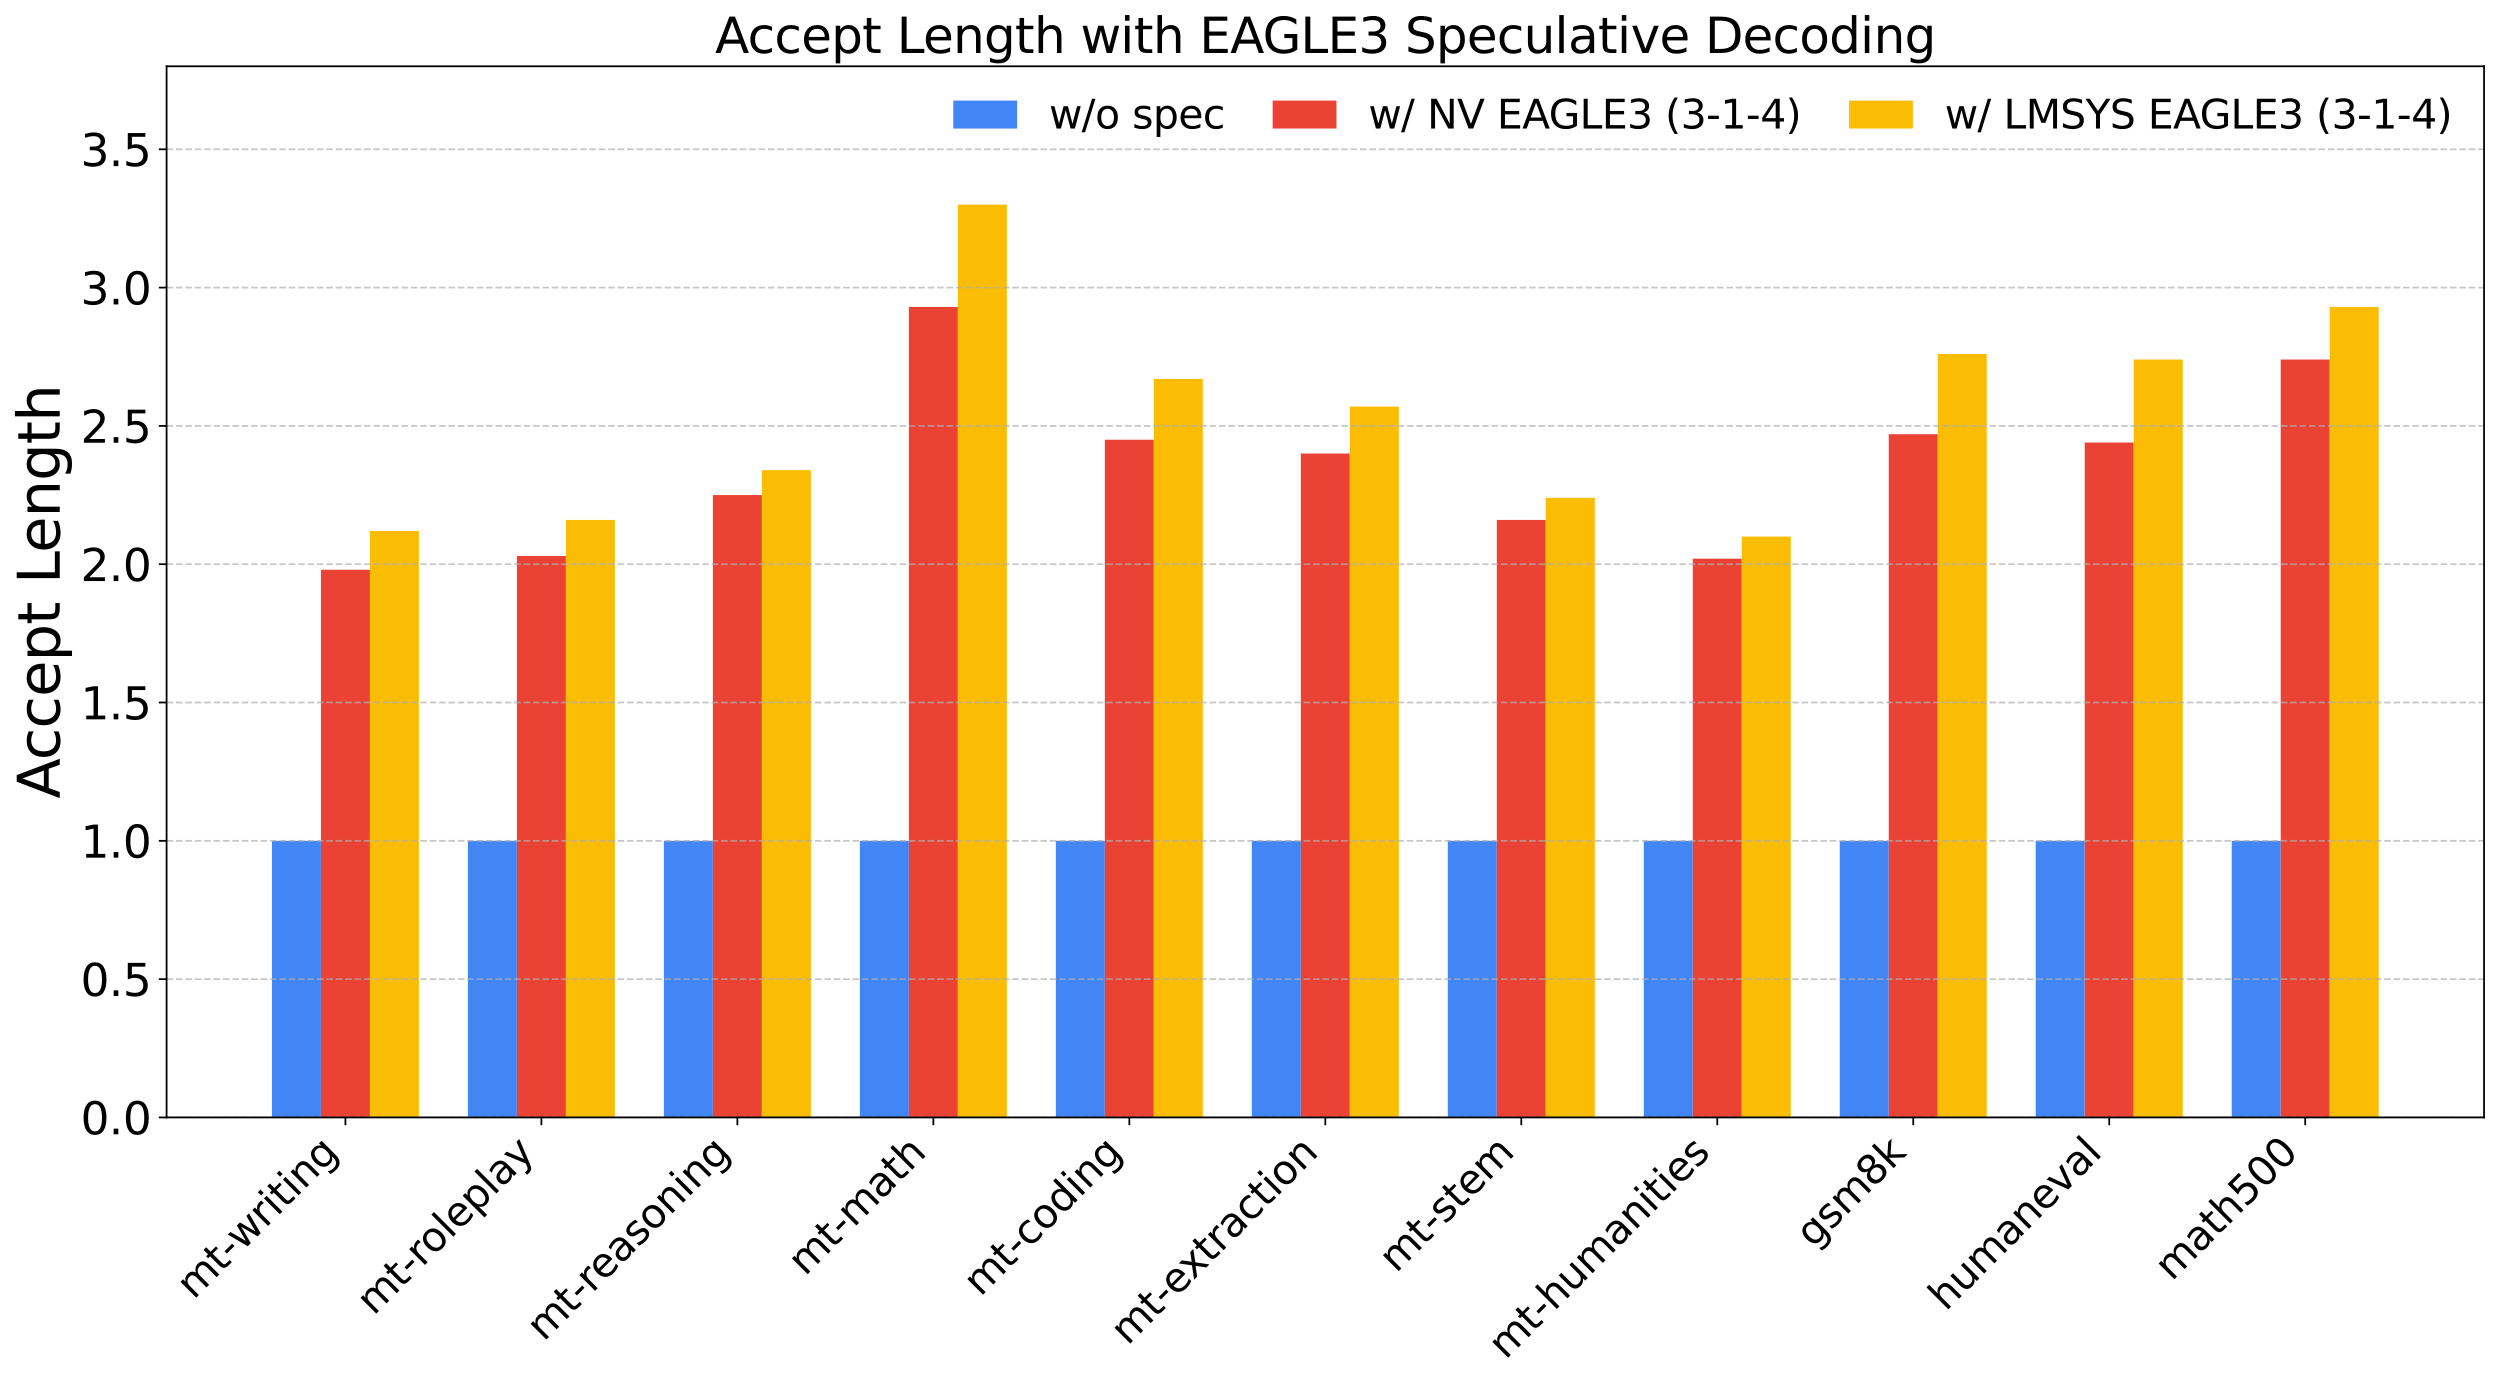 <?xml version="1.0" encoding="utf-8" standalone="no"?>
<!DOCTYPE svg PUBLIC "-//W3C//DTD SVG 1.1//EN"
  "http://www.w3.org/Graphics/SVG/1.1/DTD/svg11.dtd">
<svg xmlns:xlink="http://www.w3.org/1999/xlink" width="1128.059pt" height="623.635pt" viewBox="0 0 1128.059 623.635" xmlns="http://www.w3.org/2000/svg" version="1.1">
 <defs>
  <style type="text/css">*{stroke-linejoin: round; stroke-linecap: butt}</style>
 </defs>
 <g id="figure_1">
  <g id="patch_1">
   <path d="M 0 623.635 
L 1128.059 623.635 
L 1128.059 0 
L 0 0 
z
" style="fill: #ffffff"/>
  </g>
  <g id="axes_1">
   <g id="patch_2">
    <path d="M 75.169 504.217 
L 1120.859 504.217 
L 1120.859 29.917 
L 75.169 29.917 
z
" style="fill: #ffffff"/>
   </g>
   <g id="patch_3">
    <path d="M 122.701 504.217 
L 144.808 504.217 
L 144.808 379.401 
L 122.701 379.401 
z
" clip-path="url(#pe122b8aa16)" style="fill: #4285f4"/>
   </g>
   <g id="patch_4">
    <path d="M 211.131 504.217 
L 233.239 504.217 
L 233.239 379.401 
L 211.131 379.401 
z
" clip-path="url(#pe122b8aa16)" style="fill: #4285f4"/>
   </g>
   <g id="patch_5">
    <path d="M 299.562 504.217 
L 321.669 504.217 
L 321.669 379.401 
L 299.562 379.401 
z
" clip-path="url(#pe122b8aa16)" style="fill: #4285f4"/>
   </g>
   <g id="patch_6">
    <path d="M 387.992 504.217 
L 410.1 504.217 
L 410.1 379.401 
L 387.992 379.401 
z
" clip-path="url(#pe122b8aa16)" style="fill: #4285f4"/>
   </g>
   <g id="patch_7">
    <path d="M 476.423 504.217 
L 498.53 504.217 
L 498.53 379.401 
L 476.423 379.401 
z
" clip-path="url(#pe122b8aa16)" style="fill: #4285f4"/>
   </g>
   <g id="patch_8">
    <path d="M 564.853 504.217 
L 586.961 504.217 
L 586.961 379.401 
L 564.853 379.401 
z
" clip-path="url(#pe122b8aa16)" style="fill: #4285f4"/>
   </g>
   <g id="patch_9">
    <path d="M 653.283 504.217 
L 675.391 504.217 
L 675.391 379.401 
L 653.283 379.401 
z
" clip-path="url(#pe122b8aa16)" style="fill: #4285f4"/>
   </g>
   <g id="patch_10">
    <path d="M 741.714 504.217 
L 763.821 504.217 
L 763.821 379.401 
L 741.714 379.401 
z
" clip-path="url(#pe122b8aa16)" style="fill: #4285f4"/>
   </g>
   <g id="patch_11">
    <path d="M 830.144 504.217 
L 852.252 504.217 
L 852.252 379.401 
L 830.144 379.401 
z
" clip-path="url(#pe122b8aa16)" style="fill: #4285f4"/>
   </g>
   <g id="patch_12">
    <path d="M 918.575 504.217 
L 940.682 504.217 
L 940.682 379.401 
L 918.575 379.401 
z
" clip-path="url(#pe122b8aa16)" style="fill: #4285f4"/>
   </g>
   <g id="patch_13">
    <path d="M 1007.005 504.217 
L 1029.113 504.217 
L 1029.113 379.401 
L 1007.005 379.401 
z
" clip-path="url(#pe122b8aa16)" style="fill: #4285f4"/>
   </g>
   <g id="patch_14">
    <path d="M 144.808 504.217 
L 166.916 504.217 
L 166.916 257.081 
L 144.808 257.081 
z
" clip-path="url(#pe122b8aa16)" style="fill: #ea4335"/>
   </g>
   <g id="patch_15">
    <path d="M 233.239 504.217 
L 255.346 504.217 
L 255.346 250.841 
L 233.239 250.841 
z
" clip-path="url(#pe122b8aa16)" style="fill: #ea4335"/>
   </g>
   <g id="patch_16">
    <path d="M 321.669 504.217 
L 343.777 504.217 
L 343.777 223.381 
L 321.669 223.381 
z
" clip-path="url(#pe122b8aa16)" style="fill: #ea4335"/>
   </g>
   <g id="patch_17">
    <path d="M 410.1 504.217 
L 432.207 504.217 
L 432.207 138.506 
L 410.1 138.506 
z
" clip-path="url(#pe122b8aa16)" style="fill: #ea4335"/>
   </g>
   <g id="patch_18">
    <path d="M 498.53 504.217 
L 520.638 504.217 
L 520.638 198.418 
L 498.53 198.418 
z
" clip-path="url(#pe122b8aa16)" style="fill: #ea4335"/>
   </g>
   <g id="patch_19">
    <path d="M 586.961 504.217 
L 609.068 504.217 
L 609.068 204.659 
L 586.961 204.659 
z
" clip-path="url(#pe122b8aa16)" style="fill: #ea4335"/>
   </g>
   <g id="patch_20">
    <path d="M 675.391 504.217 
L 697.499 504.217 
L 697.499 234.614 
L 675.391 234.614 
z
" clip-path="url(#pe122b8aa16)" style="fill: #ea4335"/>
   </g>
   <g id="patch_21">
    <path d="M 763.821 504.217 
L 785.929 504.217 
L 785.929 252.089 
L 763.821 252.089 
z
" clip-path="url(#pe122b8aa16)" style="fill: #ea4335"/>
   </g>
   <g id="patch_22">
    <path d="M 852.252 504.217 
L 874.36 504.217 
L 874.36 195.922 
L 852.252 195.922 
z
" clip-path="url(#pe122b8aa16)" style="fill: #ea4335"/>
   </g>
   <g id="patch_23">
    <path d="M 940.682 504.217 
L 962.79 504.217 
L 962.79 199.666 
L 940.682 199.666 
z
" clip-path="url(#pe122b8aa16)" style="fill: #ea4335"/>
   </g>
   <g id="patch_24">
    <path d="M 1029.113 504.217 
L 1051.22 504.217 
L 1051.22 162.221 
L 1029.113 162.221 
z
" clip-path="url(#pe122b8aa16)" style="fill: #ea4335"/>
   </g>
   <g id="patch_25">
    <path d="M 166.916 504.217 
L 189.024 504.217 
L 189.024 239.607 
L 166.916 239.607 
z
" clip-path="url(#pe122b8aa16)" style="fill: #fbbc04"/>
   </g>
   <g id="patch_26">
    <path d="M 255.346 504.217 
L 277.454 504.217 
L 277.454 234.614 
L 255.346 234.614 
z
" clip-path="url(#pe122b8aa16)" style="fill: #fbbc04"/>
   </g>
   <g id="patch_27">
    <path d="M 343.777 504.217 
L 365.884 504.217 
L 365.884 212.148 
L 343.777 212.148 
z
" clip-path="url(#pe122b8aa16)" style="fill: #fbbc04"/>
   </g>
   <g id="patch_28">
    <path d="M 432.207 504.217 
L 454.315 504.217 
L 454.315 92.324 
L 432.207 92.324 
z
" clip-path="url(#pe122b8aa16)" style="fill: #fbbc04"/>
   </g>
   <g id="patch_29">
    <path d="M 520.638 504.217 
L 542.745 504.217 
L 542.745 170.958 
L 520.638 170.958 
z
" clip-path="url(#pe122b8aa16)" style="fill: #fbbc04"/>
   </g>
   <g id="patch_30">
    <path d="M 609.068 504.217 
L 631.176 504.217 
L 631.176 183.44 
L 609.068 183.44 
z
" clip-path="url(#pe122b8aa16)" style="fill: #fbbc04"/>
   </g>
   <g id="patch_31">
    <path d="M 697.499 504.217 
L 719.606 504.217 
L 719.606 224.629 
L 697.499 224.629 
z
" clip-path="url(#pe122b8aa16)" style="fill: #fbbc04"/>
   </g>
   <g id="patch_32">
    <path d="M 785.929 504.217 
L 808.037 504.217 
L 808.037 242.103 
L 785.929 242.103 
z
" clip-path="url(#pe122b8aa16)" style="fill: #fbbc04"/>
   </g>
   <g id="patch_33">
    <path d="M 874.36 504.217 
L 896.467 504.217 
L 896.467 159.725 
L 874.36 159.725 
z
" clip-path="url(#pe122b8aa16)" style="fill: #fbbc04"/>
   </g>
   <g id="patch_34">
    <path d="M 962.79 504.217 
L 984.898 504.217 
L 984.898 162.221 
L 962.79 162.221 
z
" clip-path="url(#pe122b8aa16)" style="fill: #fbbc04"/>
   </g>
   <g id="patch_35">
    <path d="M 1051.22 504.217 
L 1073.328 504.217 
L 1073.328 138.506 
L 1051.22 138.506 
z
" clip-path="url(#pe122b8aa16)" style="fill: #fbbc04"/>
   </g>
   <g id="matplotlib.axis_1">
    <g id="xtick_1">
     <g id="line2d_1">
      <defs>
       <path id="m92d341decd" d="M 0 0 
L 0 3.5 
" style="stroke: #000000; stroke-width: 0.8"/>
      </defs>
      <g>
       <use xlink:href="#m92d341decd" x="155.862" y="504.217" style="stroke: #000000; stroke-width: 0.8"/>
      </g>
     </g>
     <g id="text_1">
      <!-- mt-writing -->
      <g transform="translate(87.386 586.717) rotate(-45) scale(0.18 -0.18)">
       <defs>
        <path id="DejaVuSans-6d" d="M 3328 2828 
Q 3544 3216 3844 3400 
Q 4144 3584 4550 3584 
Q 5097 3584 5394 3201 
Q 5691 2819 5691 2113 
L 5691 0 
L 5113 0 
L 5113 2094 
Q 5113 2597 4934 2840 
Q 4756 3084 4391 3084 
Q 3944 3084 3684 2787 
Q 3425 2491 3425 1978 
L 3425 0 
L 2847 0 
L 2847 2094 
Q 2847 2600 2669 2842 
Q 2491 3084 2119 3084 
Q 1678 3084 1418 2786 
Q 1159 2488 1159 1978 
L 1159 0 
L 581 0 
L 581 3500 
L 1159 3500 
L 1159 2956 
Q 1356 3278 1631 3431 
Q 1906 3584 2284 3584 
Q 2666 3584 2933 3390 
Q 3200 3197 3328 2828 
z
" transform="scale(0.016)"/>
        <path id="DejaVuSans-74" d="M 1172 4494 
L 1172 3500 
L 2356 3500 
L 2356 3053 
L 1172 3053 
L 1172 1153 
Q 1172 725 1289 603 
Q 1406 481 1766 481 
L 2356 481 
L 2356 0 
L 1766 0 
Q 1100 0 847 248 
Q 594 497 594 1153 
L 594 3053 
L 172 3053 
L 172 3500 
L 594 3500 
L 594 4494 
L 1172 4494 
z
" transform="scale(0.016)"/>
        <path id="DejaVuSans-2d" d="M 313 2009 
L 1997 2009 
L 1997 1497 
L 313 1497 
L 313 2009 
z
" transform="scale(0.016)"/>
        <path id="DejaVuSans-77" d="M 269 3500 
L 844 3500 
L 1563 769 
L 2278 3500 
L 2956 3500 
L 3675 769 
L 4391 3500 
L 4966 3500 
L 4050 0 
L 3372 0 
L 2619 2869 
L 1863 0 
L 1184 0 
L 269 3500 
z
" transform="scale(0.016)"/>
        <path id="DejaVuSans-72" d="M 2631 2963 
Q 2534 3019 2420 3045 
Q 2306 3072 2169 3072 
Q 1681 3072 1420 2755 
Q 1159 2438 1159 1844 
L 1159 0 
L 581 0 
L 581 3500 
L 1159 3500 
L 1159 2956 
Q 1341 3275 1631 3429 
Q 1922 3584 2338 3584 
Q 2397 3584 2469 3576 
Q 2541 3569 2628 3553 
L 2631 2963 
z
" transform="scale(0.016)"/>
        <path id="DejaVuSans-69" d="M 603 3500 
L 1178 3500 
L 1178 0 
L 603 0 
L 603 3500 
z
M 603 4863 
L 1178 4863 
L 1178 4134 
L 603 4134 
L 603 4863 
z
" transform="scale(0.016)"/>
        <path id="DejaVuSans-6e" d="M 3513 2113 
L 3513 0 
L 2938 0 
L 2938 2094 
Q 2938 2591 2744 2837 
Q 2550 3084 2163 3084 
Q 1697 3084 1428 2787 
Q 1159 2491 1159 1978 
L 1159 0 
L 581 0 
L 581 3500 
L 1159 3500 
L 1159 2956 
Q 1366 3272 1645 3428 
Q 1925 3584 2291 3584 
Q 2894 3584 3203 3211 
Q 3513 2838 3513 2113 
z
" transform="scale(0.016)"/>
        <path id="DejaVuSans-67" d="M 2906 1791 
Q 2906 2416 2648 2759 
Q 2391 3103 1925 3103 
Q 1463 3103 1205 2759 
Q 947 2416 947 1791 
Q 947 1169 1205 825 
Q 1463 481 1925 481 
Q 2391 481 2648 825 
Q 2906 1169 2906 1791 
z
M 3481 434 
Q 3481 -459 3084 -895 
Q 2688 -1331 1869 -1331 
Q 1566 -1331 1297 -1286 
Q 1028 -1241 775 -1147 
L 775 -588 
Q 1028 -725 1275 -790 
Q 1522 -856 1778 -856 
Q 2344 -856 2625 -561 
Q 2906 -266 2906 331 
L 2906 616 
Q 2728 306 2450 153 
Q 2172 0 1784 0 
Q 1141 0 747 490 
Q 353 981 353 1791 
Q 353 2603 747 3093 
Q 1141 3584 1784 3584 
Q 2172 3584 2450 3431 
Q 2728 3278 2906 2969 
L 2906 3500 
L 3481 3500 
L 3481 434 
z
" transform="scale(0.016)"/>
       </defs>
       <use xlink:href="#DejaVuSans-6d"/>
       <use xlink:href="#DejaVuSans-74" transform="translate(97.412 0)"/>
       <use xlink:href="#DejaVuSans-2d" transform="translate(136.621 0)"/>
       <use xlink:href="#DejaVuSans-77" transform="translate(172.705 0)"/>
       <use xlink:href="#DejaVuSans-72" transform="translate(254.492 0)"/>
       <use xlink:href="#DejaVuSans-69" transform="translate(295.605 0)"/>
       <use xlink:href="#DejaVuSans-74" transform="translate(323.389 0)"/>
       <use xlink:href="#DejaVuSans-69" transform="translate(362.598 0)"/>
       <use xlink:href="#DejaVuSans-6e" transform="translate(390.381 0)"/>
       <use xlink:href="#DejaVuSans-67" transform="translate(453.76 0)"/>
      </g>
     </g>
    </g>
    <g id="xtick_2">
     <g id="line2d_2">
      <g>
       <use xlink:href="#m92d341decd" x="244.293" y="504.217" style="stroke: #000000; stroke-width: 0.8"/>
      </g>
     </g>
     <g id="text_2">
      <!-- mt-roleplay -->
      <g transform="translate(168.615 593.918) rotate(-45) scale(0.18 -0.18)">
       <defs>
        <path id="DejaVuSans-6f" d="M 1959 3097 
Q 1497 3097 1228 2736 
Q 959 2375 959 1747 
Q 959 1119 1226 758 
Q 1494 397 1959 397 
Q 2419 397 2687 759 
Q 2956 1122 2956 1747 
Q 2956 2369 2687 2733 
Q 2419 3097 1959 3097 
z
M 1959 3584 
Q 2709 3584 3137 3096 
Q 3566 2609 3566 1747 
Q 3566 888 3137 398 
Q 2709 -91 1959 -91 
Q 1206 -91 779 398 
Q 353 888 353 1747 
Q 353 2609 779 3096 
Q 1206 3584 1959 3584 
z
" transform="scale(0.016)"/>
        <path id="DejaVuSans-6c" d="M 603 4863 
L 1178 4863 
L 1178 0 
L 603 0 
L 603 4863 
z
" transform="scale(0.016)"/>
        <path id="DejaVuSans-65" d="M 3597 1894 
L 3597 1613 
L 953 1613 
Q 991 1019 1311 708 
Q 1631 397 2203 397 
Q 2534 397 2845 478 
Q 3156 559 3463 722 
L 3463 178 
Q 3153 47 2828 -22 
Q 2503 -91 2169 -91 
Q 1331 -91 842 396 
Q 353 884 353 1716 
Q 353 2575 817 3079 
Q 1281 3584 2069 3584 
Q 2775 3584 3186 3129 
Q 3597 2675 3597 1894 
z
M 3022 2063 
Q 3016 2534 2758 2815 
Q 2500 3097 2075 3097 
Q 1594 3097 1305 2825 
Q 1016 2553 972 2059 
L 3022 2063 
z
" transform="scale(0.016)"/>
        <path id="DejaVuSans-70" d="M 1159 525 
L 1159 -1331 
L 581 -1331 
L 581 3500 
L 1159 3500 
L 1159 2969 
Q 1341 3281 1617 3432 
Q 1894 3584 2278 3584 
Q 2916 3584 3314 3078 
Q 3713 2572 3713 1747 
Q 3713 922 3314 415 
Q 2916 -91 2278 -91 
Q 1894 -91 1617 61 
Q 1341 213 1159 525 
z
M 3116 1747 
Q 3116 2381 2855 2742 
Q 2594 3103 2138 3103 
Q 1681 3103 1420 2742 
Q 1159 2381 1159 1747 
Q 1159 1113 1420 752 
Q 1681 391 2138 391 
Q 2594 391 2855 752 
Q 3116 1113 3116 1747 
z
" transform="scale(0.016)"/>
        <path id="DejaVuSans-61" d="M 2194 1759 
Q 1497 1759 1228 1600 
Q 959 1441 959 1056 
Q 959 750 1161 570 
Q 1363 391 1709 391 
Q 2188 391 2477 730 
Q 2766 1069 2766 1631 
L 2766 1759 
L 2194 1759 
z
M 3341 1997 
L 3341 0 
L 2766 0 
L 2766 531 
Q 2569 213 2275 61 
Q 1981 -91 1556 -91 
Q 1019 -91 701 211 
Q 384 513 384 1019 
Q 384 1609 779 1909 
Q 1175 2209 1959 2209 
L 2766 2209 
L 2766 2266 
Q 2766 2663 2505 2880 
Q 2244 3097 1772 3097 
Q 1472 3097 1187 3025 
Q 903 2953 641 2809 
L 641 3341 
Q 956 3463 1253 3523 
Q 1550 3584 1831 3584 
Q 2591 3584 2966 3190 
Q 3341 2797 3341 1997 
z
" transform="scale(0.016)"/>
        <path id="DejaVuSans-79" d="M 2059 -325 
Q 1816 -950 1584 -1140 
Q 1353 -1331 966 -1331 
L 506 -1331 
L 506 -850 
L 844 -850 
Q 1081 -850 1212 -737 
Q 1344 -625 1503 -206 
L 1606 56 
L 191 3500 
L 800 3500 
L 1894 763 
L 2988 3500 
L 3597 3500 
L 2059 -325 
z
" transform="scale(0.016)"/>
       </defs>
       <use xlink:href="#DejaVuSans-6d"/>
       <use xlink:href="#DejaVuSans-74" transform="translate(97.412 0)"/>
       <use xlink:href="#DejaVuSans-2d" transform="translate(136.621 0)"/>
       <use xlink:href="#DejaVuSans-72" transform="translate(172.705 0)"/>
       <use xlink:href="#DejaVuSans-6f" transform="translate(211.568 0)"/>
       <use xlink:href="#DejaVuSans-6c" transform="translate(272.75 0)"/>
       <use xlink:href="#DejaVuSans-65" transform="translate(300.533 0)"/>
       <use xlink:href="#DejaVuSans-70" transform="translate(362.057 0)"/>
       <use xlink:href="#DejaVuSans-6c" transform="translate(425.533 0)"/>
       <use xlink:href="#DejaVuSans-61" transform="translate(453.316 0)"/>
       <use xlink:href="#DejaVuSans-79" transform="translate(514.596 0)"/>
      </g>
     </g>
    </g>
    <g id="xtick_3">
     <g id="line2d_3">
      <g>
       <use xlink:href="#m92d341decd" x="332.723" y="504.217" style="stroke: #000000; stroke-width: 0.8"/>
      </g>
     </g>
     <g id="text_3">
      <!-- mt-reasoning -->
      <g transform="translate(245.352 605.612) rotate(-45) scale(0.18 -0.18)">
       <defs>
        <path id="DejaVuSans-73" d="M 2834 3397 
L 2834 2853 
Q 2591 2978 2328 3040 
Q 2066 3103 1784 3103 
Q 1356 3103 1142 2972 
Q 928 2841 928 2578 
Q 928 2378 1081 2264 
Q 1234 2150 1697 2047 
L 1894 2003 
Q 2506 1872 2764 1633 
Q 3022 1394 3022 966 
Q 3022 478 2636 193 
Q 2250 -91 1575 -91 
Q 1294 -91 989 -36 
Q 684 19 347 128 
L 347 722 
Q 666 556 975 473 
Q 1284 391 1588 391 
Q 1994 391 2212 530 
Q 2431 669 2431 922 
Q 2431 1156 2273 1281 
Q 2116 1406 1581 1522 
L 1381 1569 
Q 847 1681 609 1914 
Q 372 2147 372 2553 
Q 372 3047 722 3315 
Q 1072 3584 1716 3584 
Q 2034 3584 2315 3537 
Q 2597 3491 2834 3397 
z
" transform="scale(0.016)"/>
       </defs>
       <use xlink:href="#DejaVuSans-6d"/>
       <use xlink:href="#DejaVuSans-74" transform="translate(97.412 0)"/>
       <use xlink:href="#DejaVuSans-2d" transform="translate(136.621 0)"/>
       <use xlink:href="#DejaVuSans-72" transform="translate(172.705 0)"/>
       <use xlink:href="#DejaVuSans-65" transform="translate(211.568 0)"/>
       <use xlink:href="#DejaVuSans-61" transform="translate(273.092 0)"/>
       <use xlink:href="#DejaVuSans-73" transform="translate(334.371 0)"/>
       <use xlink:href="#DejaVuSans-6f" transform="translate(386.471 0)"/>
       <use xlink:href="#DejaVuSans-6e" transform="translate(447.652 0)"/>
       <use xlink:href="#DejaVuSans-69" transform="translate(511.031 0)"/>
       <use xlink:href="#DejaVuSans-6e" transform="translate(538.814 0)"/>
       <use xlink:href="#DejaVuSans-67" transform="translate(602.193 0)"/>
      </g>
     </g>
    </g>
    <g id="xtick_4">
     <g id="line2d_4">
      <g>
       <use xlink:href="#m92d341decd" x="421.153" y="504.217" style="stroke: #000000; stroke-width: 0.8"/>
      </g>
     </g>
     <g id="text_4">
      <!-- mt-math -->
      <g transform="translate(363.273 576.121) rotate(-45) scale(0.18 -0.18)">
       <defs>
        <path id="DejaVuSans-68" d="M 3513 2113 
L 3513 0 
L 2938 0 
L 2938 2094 
Q 2938 2591 2744 2837 
Q 2550 3084 2163 3084 
Q 1697 3084 1428 2787 
Q 1159 2491 1159 1978 
L 1159 0 
L 581 0 
L 581 4863 
L 1159 4863 
L 1159 2956 
Q 1366 3272 1645 3428 
Q 1925 3584 2291 3584 
Q 2894 3584 3203 3211 
Q 3513 2838 3513 2113 
z
" transform="scale(0.016)"/>
       </defs>
       <use xlink:href="#DejaVuSans-6d"/>
       <use xlink:href="#DejaVuSans-74" transform="translate(97.412 0)"/>
       <use xlink:href="#DejaVuSans-2d" transform="translate(136.621 0)"/>
       <use xlink:href="#DejaVuSans-6d" transform="translate(172.705 0)"/>
       <use xlink:href="#DejaVuSans-61" transform="translate(270.117 0)"/>
       <use xlink:href="#DejaVuSans-74" transform="translate(331.396 0)"/>
       <use xlink:href="#DejaVuSans-68" transform="translate(370.605 0)"/>
      </g>
     </g>
    </g>
    <g id="xtick_5">
     <g id="line2d_5">
      <g>
       <use xlink:href="#m92d341decd" x="509.584" y="504.217" style="stroke: #000000; stroke-width: 0.8"/>
      </g>
     </g>
     <g id="text_5">
      <!-- mt-coding -->
      <g transform="translate(442.408 585.416) rotate(-45) scale(0.18 -0.18)">
       <defs>
        <path id="DejaVuSans-63" d="M 3122 3366 
L 3122 2828 
Q 2878 2963 2633 3030 
Q 2388 3097 2138 3097 
Q 1578 3097 1268 2742 
Q 959 2388 959 1747 
Q 959 1106 1268 751 
Q 1578 397 2138 397 
Q 2388 397 2633 464 
Q 2878 531 3122 666 
L 3122 134 
Q 2881 22 2623 -34 
Q 2366 -91 2075 -91 
Q 1284 -91 818 406 
Q 353 903 353 1747 
Q 353 2603 823 3093 
Q 1294 3584 2113 3584 
Q 2378 3584 2631 3529 
Q 2884 3475 3122 3366 
z
" transform="scale(0.016)"/>
        <path id="DejaVuSans-64" d="M 2906 2969 
L 2906 4863 
L 3481 4863 
L 3481 0 
L 2906 0 
L 2906 525 
Q 2725 213 2448 61 
Q 2172 -91 1784 -91 
Q 1150 -91 751 415 
Q 353 922 353 1747 
Q 353 2572 751 3078 
Q 1150 3584 1784 3584 
Q 2172 3584 2448 3432 
Q 2725 3281 2906 2969 
z
M 947 1747 
Q 947 1113 1208 752 
Q 1469 391 1925 391 
Q 2381 391 2643 752 
Q 2906 1113 2906 1747 
Q 2906 2381 2643 2742 
Q 2381 3103 1925 3103 
Q 1469 3103 1208 2742 
Q 947 2381 947 1747 
z
" transform="scale(0.016)"/>
       </defs>
       <use xlink:href="#DejaVuSans-6d"/>
       <use xlink:href="#DejaVuSans-74" transform="translate(97.412 0)"/>
       <use xlink:href="#DejaVuSans-2d" transform="translate(136.621 0)"/>
       <use xlink:href="#DejaVuSans-63" transform="translate(172.705 0)"/>
       <use xlink:href="#DejaVuSans-6f" transform="translate(227.686 0)"/>
       <use xlink:href="#DejaVuSans-64" transform="translate(288.867 0)"/>
       <use xlink:href="#DejaVuSans-69" transform="translate(352.344 0)"/>
       <use xlink:href="#DejaVuSans-6e" transform="translate(380.127 0)"/>
       <use xlink:href="#DejaVuSans-67" transform="translate(443.506 0)"/>
      </g>
     </g>
    </g>
    <g id="xtick_6">
     <g id="line2d_6">
      <g>
       <use xlink:href="#m92d341decd" x="598.014" y="504.217" style="stroke: #000000; stroke-width: 0.8"/>
      </g>
     </g>
     <g id="text_6">
      <!-- mt-extraction -->
      <g transform="translate(508.845 607.41) rotate(-45) scale(0.18 -0.18)">
       <defs>
        <path id="DejaVuSans-78" d="M 3513 3500 
L 2247 1797 
L 3578 0 
L 2900 0 
L 1881 1375 
L 863 0 
L 184 0 
L 1544 1831 
L 300 3500 
L 978 3500 
L 1906 2253 
L 2834 3500 
L 3513 3500 
z
" transform="scale(0.016)"/>
       </defs>
       <use xlink:href="#DejaVuSans-6d"/>
       <use xlink:href="#DejaVuSans-74" transform="translate(97.412 0)"/>
       <use xlink:href="#DejaVuSans-2d" transform="translate(136.621 0)"/>
       <use xlink:href="#DejaVuSans-65" transform="translate(172.705 0)"/>
       <use xlink:href="#DejaVuSans-78" transform="translate(232.479 0)"/>
       <use xlink:href="#DejaVuSans-74" transform="translate(291.658 0)"/>
       <use xlink:href="#DejaVuSans-72" transform="translate(330.867 0)"/>
       <use xlink:href="#DejaVuSans-61" transform="translate(371.98 0)"/>
       <use xlink:href="#DejaVuSans-63" transform="translate(433.26 0)"/>
       <use xlink:href="#DejaVuSans-74" transform="translate(488.24 0)"/>
       <use xlink:href="#DejaVuSans-69" transform="translate(527.449 0)"/>
       <use xlink:href="#DejaVuSans-6f" transform="translate(555.232 0)"/>
       <use xlink:href="#DejaVuSans-6e" transform="translate(616.414 0)"/>
      </g>
     </g>
    </g>
    <g id="xtick_7">
     <g id="line2d_7">
      <g>
       <use xlink:href="#m92d341decd" x="686.445" y="504.217" style="stroke: #000000; stroke-width: 0.8"/>
      </g>
     </g>
     <g id="text_7">
      <!-- mt-stem -->
      <g transform="translate(629.969 574.717) rotate(-45) scale(0.18 -0.18)">
       <use xlink:href="#DejaVuSans-6d"/>
       <use xlink:href="#DejaVuSans-74" transform="translate(97.412 0)"/>
       <use xlink:href="#DejaVuSans-2d" transform="translate(136.621 0)"/>
       <use xlink:href="#DejaVuSans-73" transform="translate(172.705 0)"/>
       <use xlink:href="#DejaVuSans-74" transform="translate(224.805 0)"/>
       <use xlink:href="#DejaVuSans-65" transform="translate(264.014 0)"/>
       <use xlink:href="#DejaVuSans-6d" transform="translate(325.537 0)"/>
      </g>
     </g>
    </g>
    <g id="xtick_8">
     <g id="line2d_8">
      <g>
       <use xlink:href="#m92d341decd" x="774.875" y="504.217" style="stroke: #000000; stroke-width: 0.8"/>
      </g>
     </g>
     <g id="text_8">
      <!-- mt-humanities -->
      <g transform="translate(679.328 613.788) rotate(-45) scale(0.18 -0.18)">
       <defs>
        <path id="DejaVuSans-75" d="M 544 1381 
L 544 3500 
L 1119 3500 
L 1119 1403 
Q 1119 906 1312 657 
Q 1506 409 1894 409 
Q 2359 409 2629 706 
Q 2900 1003 2900 1516 
L 2900 3500 
L 3475 3500 
L 3475 0 
L 2900 0 
L 2900 538 
Q 2691 219 2414 64 
Q 2138 -91 1772 -91 
Q 1169 -91 856 284 
Q 544 659 544 1381 
z
M 1991 3584 
L 1991 3584 
z
" transform="scale(0.016)"/>
       </defs>
       <use xlink:href="#DejaVuSans-6d"/>
       <use xlink:href="#DejaVuSans-74" transform="translate(97.412 0)"/>
       <use xlink:href="#DejaVuSans-2d" transform="translate(136.621 0)"/>
       <use xlink:href="#DejaVuSans-68" transform="translate(172.705 0)"/>
       <use xlink:href="#DejaVuSans-75" transform="translate(236.084 0)"/>
       <use xlink:href="#DejaVuSans-6d" transform="translate(299.463 0)"/>
       <use xlink:href="#DejaVuSans-61" transform="translate(396.875 0)"/>
       <use xlink:href="#DejaVuSans-6e" transform="translate(458.154 0)"/>
       <use xlink:href="#DejaVuSans-69" transform="translate(521.533 0)"/>
       <use xlink:href="#DejaVuSans-74" transform="translate(549.316 0)"/>
       <use xlink:href="#DejaVuSans-69" transform="translate(588.525 0)"/>
       <use xlink:href="#DejaVuSans-65" transform="translate(616.309 0)"/>
       <use xlink:href="#DejaVuSans-73" transform="translate(677.832 0)"/>
      </g>
     </g>
    </g>
    <g id="xtick_9">
     <g id="line2d_9">
      <g>
       <use xlink:href="#m92d341decd" x="863.306" y="504.217" style="stroke: #000000; stroke-width: 0.8"/>
      </g>
     </g>
     <g id="text_9">
      <!-- gsm8k -->
      <g transform="translate(818.082 563.465) rotate(-45) scale(0.18 -0.18)">
       <defs>
        <path id="DejaVuSans-38" d="M 2034 2216 
Q 1584 2216 1326 1975 
Q 1069 1734 1069 1313 
Q 1069 891 1326 650 
Q 1584 409 2034 409 
Q 2484 409 2743 651 
Q 3003 894 3003 1313 
Q 3003 1734 2745 1975 
Q 2488 2216 2034 2216 
z
M 1403 2484 
Q 997 2584 770 2862 
Q 544 3141 544 3541 
Q 544 4100 942 4425 
Q 1341 4750 2034 4750 
Q 2731 4750 3128 4425 
Q 3525 4100 3525 3541 
Q 3525 3141 3298 2862 
Q 3072 2584 2669 2484 
Q 3125 2378 3379 2068 
Q 3634 1759 3634 1313 
Q 3634 634 3220 271 
Q 2806 -91 2034 -91 
Q 1263 -91 848 271 
Q 434 634 434 1313 
Q 434 1759 690 2068 
Q 947 2378 1403 2484 
z
M 1172 3481 
Q 1172 3119 1398 2916 
Q 1625 2713 2034 2713 
Q 2441 2713 2670 2916 
Q 2900 3119 2900 3481 
Q 2900 3844 2670 4047 
Q 2441 4250 2034 4250 
Q 1625 4250 1398 4047 
Q 1172 3844 1172 3481 
z
" transform="scale(0.016)"/>
        <path id="DejaVuSans-6b" d="M 581 4863 
L 1159 4863 
L 1159 1991 
L 2875 3500 
L 3609 3500 
L 1753 1863 
L 3688 0 
L 2938 0 
L 1159 1709 
L 1159 0 
L 581 0 
L 581 4863 
z
" transform="scale(0.016)"/>
       </defs>
       <use xlink:href="#DejaVuSans-67"/>
       <use xlink:href="#DejaVuSans-73" transform="translate(63.477 0)"/>
       <use xlink:href="#DejaVuSans-6d" transform="translate(115.576 0)"/>
       <use xlink:href="#DejaVuSans-38" transform="translate(212.988 0)"/>
       <use xlink:href="#DejaVuSans-6b" transform="translate(276.611 0)"/>
      </g>
     </g>
    </g>
    <g id="xtick_10">
     <g id="line2d_10">
      <g>
       <use xlink:href="#m92d341decd" x="951.736" y="504.217" style="stroke: #000000; stroke-width: 0.8"/>
      </g>
     </g>
     <g id="text_10">
      <!-- humaneval -->
      <g transform="translate(877.992 591.985) rotate(-45) scale(0.18 -0.18)">
       <defs>
        <path id="DejaVuSans-76" d="M 191 3500 
L 800 3500 
L 1894 563 
L 2988 3500 
L 3597 3500 
L 2284 0 
L 1503 0 
L 191 3500 
z
" transform="scale(0.016)"/>
       </defs>
       <use xlink:href="#DejaVuSans-68"/>
       <use xlink:href="#DejaVuSans-75" transform="translate(63.379 0)"/>
       <use xlink:href="#DejaVuSans-6d" transform="translate(126.758 0)"/>
       <use xlink:href="#DejaVuSans-61" transform="translate(224.17 0)"/>
       <use xlink:href="#DejaVuSans-6e" transform="translate(285.449 0)"/>
       <use xlink:href="#DejaVuSans-65" transform="translate(348.828 0)"/>
       <use xlink:href="#DejaVuSans-76" transform="translate(410.352 0)"/>
       <use xlink:href="#DejaVuSans-61" transform="translate(469.531 0)"/>
       <use xlink:href="#DejaVuSans-6c" transform="translate(530.811 0)"/>
      </g>
     </g>
    </g>
    <g id="xtick_11">
     <g id="line2d_11">
      <g>
       <use xlink:href="#m92d341decd" x="1040.167" y="504.217" style="stroke: #000000; stroke-width: 0.8"/>
      </g>
     </g>
     <g id="text_11">
      <!-- math500 -->
      <g transform="translate(979.971 578.436) rotate(-45) scale(0.18 -0.18)">
       <defs>
        <path id="DejaVuSans-35" d="M 691 4666 
L 3169 4666 
L 3169 4134 
L 1269 4134 
L 1269 2991 
Q 1406 3038 1543 3061 
Q 1681 3084 1819 3084 
Q 2600 3084 3056 2656 
Q 3513 2228 3513 1497 
Q 3513 744 3044 326 
Q 2575 -91 1722 -91 
Q 1428 -91 1123 -41 
Q 819 9 494 109 
L 494 744 
Q 775 591 1075 516 
Q 1375 441 1709 441 
Q 2250 441 2565 725 
Q 2881 1009 2881 1497 
Q 2881 1984 2565 2268 
Q 2250 2553 1709 2553 
Q 1456 2553 1204 2497 
Q 953 2441 691 2322 
L 691 4666 
z
" transform="scale(0.016)"/>
        <path id="DejaVuSans-30" d="M 2034 4250 
Q 1547 4250 1301 3770 
Q 1056 3291 1056 2328 
Q 1056 1369 1301 889 
Q 1547 409 2034 409 
Q 2525 409 2770 889 
Q 3016 1369 3016 2328 
Q 3016 3291 2770 3770 
Q 2525 4250 2034 4250 
z
M 2034 4750 
Q 2819 4750 3233 4129 
Q 3647 3509 3647 2328 
Q 3647 1150 3233 529 
Q 2819 -91 2034 -91 
Q 1250 -91 836 529 
Q 422 1150 422 2328 
Q 422 3509 836 4129 
Q 1250 4750 2034 4750 
z
" transform="scale(0.016)"/>
       </defs>
       <use xlink:href="#DejaVuSans-6d"/>
       <use xlink:href="#DejaVuSans-61" transform="translate(97.412 0)"/>
       <use xlink:href="#DejaVuSans-74" transform="translate(158.691 0)"/>
       <use xlink:href="#DejaVuSans-68" transform="translate(197.9 0)"/>
       <use xlink:href="#DejaVuSans-35" transform="translate(261.279 0)"/>
       <use xlink:href="#DejaVuSans-30" transform="translate(324.902 0)"/>
       <use xlink:href="#DejaVuSans-30" transform="translate(388.525 0)"/>
      </g>
     </g>
    </g>
   </g>
   <g id="matplotlib.axis_2">
    <g id="ytick_1">
     <g id="line2d_12">
      <path d="M 75.169 504.217 
L 1120.859 504.217 
" clip-path="url(#pe122b8aa16)" style="fill: none; stroke-dasharray: 2.96,1.28; stroke-dashoffset: 0; stroke: #b0b0b0; stroke-opacity: 0.7; stroke-width: 0.8"/>
     </g>
     <g id="line2d_13">
      <defs>
       <path id="mcd3fa588b4" d="M 0 0 
L -3.5 0 
" style="stroke: #000000; stroke-width: 0.8"/>
      </defs>
      <g>
       <use xlink:href="#mcd3fa588b4" x="75.169" y="504.217" style="stroke: #000000; stroke-width: 0.8"/>
      </g>
     </g>
     <g id="text_12">
      <!-- 0.0 -->
      <g transform="translate(36.363 511.815) scale(0.2 -0.2)">
       <defs>
        <path id="DejaVuSans-2e" d="M 684 794 
L 1344 794 
L 1344 0 
L 684 0 
L 684 794 
z
" transform="scale(0.016)"/>
       </defs>
       <use xlink:href="#DejaVuSans-30"/>
       <use xlink:href="#DejaVuSans-2e" transform="translate(63.623 0)"/>
       <use xlink:href="#DejaVuSans-30" transform="translate(95.41 0)"/>
      </g>
     </g>
    </g>
    <g id="ytick_2">
     <g id="line2d_14">
      <path d="M 75.169 441.809 
L 1120.859 441.809 
" clip-path="url(#pe122b8aa16)" style="fill: none; stroke-dasharray: 2.96,1.28; stroke-dashoffset: 0; stroke: #b0b0b0; stroke-opacity: 0.7; stroke-width: 0.8"/>
     </g>
     <g id="line2d_15">
      <g>
       <use xlink:href="#mcd3fa588b4" x="75.169" y="441.809" style="stroke: #000000; stroke-width: 0.8"/>
      </g>
     </g>
     <g id="text_13">
      <!-- 0.5 -->
      <g transform="translate(36.363 449.407) scale(0.2 -0.2)">
       <use xlink:href="#DejaVuSans-30"/>
       <use xlink:href="#DejaVuSans-2e" transform="translate(63.623 0)"/>
       <use xlink:href="#DejaVuSans-35" transform="translate(95.41 0)"/>
      </g>
     </g>
    </g>
    <g id="ytick_3">
     <g id="line2d_16">
      <path d="M 75.169 379.401 
L 1120.859 379.401 
" clip-path="url(#pe122b8aa16)" style="fill: none; stroke-dasharray: 2.96,1.28; stroke-dashoffset: 0; stroke: #b0b0b0; stroke-opacity: 0.7; stroke-width: 0.8"/>
     </g>
     <g id="line2d_17">
      <g>
       <use xlink:href="#mcd3fa588b4" x="75.169" y="379.401" style="stroke: #000000; stroke-width: 0.8"/>
      </g>
     </g>
     <g id="text_14">
      <!-- 1.0 -->
      <g transform="translate(36.363 386.999) scale(0.2 -0.2)">
       <defs>
        <path id="DejaVuSans-31" d="M 794 531 
L 1825 531 
L 1825 4091 
L 703 3866 
L 703 4441 
L 1819 4666 
L 2450 4666 
L 2450 531 
L 3481 531 
L 3481 0 
L 794 0 
L 794 531 
z
" transform="scale(0.016)"/>
       </defs>
       <use xlink:href="#DejaVuSans-31"/>
       <use xlink:href="#DejaVuSans-2e" transform="translate(63.623 0)"/>
       <use xlink:href="#DejaVuSans-30" transform="translate(95.41 0)"/>
      </g>
     </g>
    </g>
    <g id="ytick_4">
     <g id="line2d_18">
      <path d="M 75.169 316.993 
L 1120.859 316.993 
" clip-path="url(#pe122b8aa16)" style="fill: none; stroke-dasharray: 2.96,1.28; stroke-dashoffset: 0; stroke: #b0b0b0; stroke-opacity: 0.7; stroke-width: 0.8"/>
     </g>
     <g id="line2d_19">
      <g>
       <use xlink:href="#mcd3fa588b4" x="75.169" y="316.993" style="stroke: #000000; stroke-width: 0.8"/>
      </g>
     </g>
     <g id="text_15">
      <!-- 1.5 -->
      <g transform="translate(36.363 324.591) scale(0.2 -0.2)">
       <use xlink:href="#DejaVuSans-31"/>
       <use xlink:href="#DejaVuSans-2e" transform="translate(63.623 0)"/>
       <use xlink:href="#DejaVuSans-35" transform="translate(95.41 0)"/>
      </g>
     </g>
    </g>
    <g id="ytick_5">
     <g id="line2d_20">
      <path d="M 75.169 254.585 
L 1120.859 254.585 
" clip-path="url(#pe122b8aa16)" style="fill: none; stroke-dasharray: 2.96,1.28; stroke-dashoffset: 0; stroke: #b0b0b0; stroke-opacity: 0.7; stroke-width: 0.8"/>
     </g>
     <g id="line2d_21">
      <g>
       <use xlink:href="#mcd3fa588b4" x="75.169" y="254.585" style="stroke: #000000; stroke-width: 0.8"/>
      </g>
     </g>
     <g id="text_16">
      <!-- 2.0 -->
      <g transform="translate(36.363 262.183) scale(0.2 -0.2)">
       <defs>
        <path id="DejaVuSans-32" d="M 1228 531 
L 3431 531 
L 3431 0 
L 469 0 
L 469 531 
Q 828 903 1448 1529 
Q 2069 2156 2228 2338 
Q 2531 2678 2651 2914 
Q 2772 3150 2772 3378 
Q 2772 3750 2511 3984 
Q 2250 4219 1831 4219 
Q 1534 4219 1204 4116 
Q 875 4013 500 3803 
L 500 4441 
Q 881 4594 1212 4672 
Q 1544 4750 1819 4750 
Q 2544 4750 2975 4387 
Q 3406 4025 3406 3419 
Q 3406 3131 3298 2873 
Q 3191 2616 2906 2266 
Q 2828 2175 2409 1742 
Q 1991 1309 1228 531 
z
" transform="scale(0.016)"/>
       </defs>
       <use xlink:href="#DejaVuSans-32"/>
       <use xlink:href="#DejaVuSans-2e" transform="translate(63.623 0)"/>
       <use xlink:href="#DejaVuSans-30" transform="translate(95.41 0)"/>
      </g>
     </g>
    </g>
    <g id="ytick_6">
     <g id="line2d_22">
      <path d="M 75.169 192.177 
L 1120.859 192.177 
" clip-path="url(#pe122b8aa16)" style="fill: none; stroke-dasharray: 2.96,1.28; stroke-dashoffset: 0; stroke: #b0b0b0; stroke-opacity: 0.7; stroke-width: 0.8"/>
     </g>
     <g id="line2d_23">
      <g>
       <use xlink:href="#mcd3fa588b4" x="75.169" y="192.177" style="stroke: #000000; stroke-width: 0.8"/>
      </g>
     </g>
     <g id="text_17">
      <!-- 2.5 -->
      <g transform="translate(36.363 199.776) scale(0.2 -0.2)">
       <use xlink:href="#DejaVuSans-32"/>
       <use xlink:href="#DejaVuSans-2e" transform="translate(63.623 0)"/>
       <use xlink:href="#DejaVuSans-35" transform="translate(95.41 0)"/>
      </g>
     </g>
    </g>
    <g id="ytick_7">
     <g id="line2d_24">
      <path d="M 75.169 129.769 
L 1120.859 129.769 
" clip-path="url(#pe122b8aa16)" style="fill: none; stroke-dasharray: 2.96,1.28; stroke-dashoffset: 0; stroke: #b0b0b0; stroke-opacity: 0.7; stroke-width: 0.8"/>
     </g>
     <g id="line2d_25">
      <g>
       <use xlink:href="#mcd3fa588b4" x="75.169" y="129.769" style="stroke: #000000; stroke-width: 0.8"/>
      </g>
     </g>
     <g id="text_18">
      <!-- 3.0 -->
      <g transform="translate(36.363 137.368) scale(0.2 -0.2)">
       <defs>
        <path id="DejaVuSans-33" d="M 2597 2516 
Q 3050 2419 3304 2112 
Q 3559 1806 3559 1356 
Q 3559 666 3084 287 
Q 2609 -91 1734 -91 
Q 1441 -91 1130 -33 
Q 819 25 488 141 
L 488 750 
Q 750 597 1062 519 
Q 1375 441 1716 441 
Q 2309 441 2620 675 
Q 2931 909 2931 1356 
Q 2931 1769 2642 2001 
Q 2353 2234 1838 2234 
L 1294 2234 
L 1294 2753 
L 1863 2753 
Q 2328 2753 2575 2939 
Q 2822 3125 2822 3475 
Q 2822 3834 2567 4026 
Q 2313 4219 1838 4219 
Q 1578 4219 1281 4162 
Q 984 4106 628 3988 
L 628 4550 
Q 988 4650 1302 4700 
Q 1616 4750 1894 4750 
Q 2613 4750 3031 4423 
Q 3450 4097 3450 3541 
Q 3450 3153 3228 2886 
Q 3006 2619 2597 2516 
z
" transform="scale(0.016)"/>
       </defs>
       <use xlink:href="#DejaVuSans-33"/>
       <use xlink:href="#DejaVuSans-2e" transform="translate(63.623 0)"/>
       <use xlink:href="#DejaVuSans-30" transform="translate(95.41 0)"/>
      </g>
     </g>
    </g>
    <g id="ytick_8">
     <g id="line2d_26">
      <path d="M 75.169 67.361 
L 1120.859 67.361 
" clip-path="url(#pe122b8aa16)" style="fill: none; stroke-dasharray: 2.96,1.28; stroke-dashoffset: 0; stroke: #b0b0b0; stroke-opacity: 0.7; stroke-width: 0.8"/>
     </g>
     <g id="line2d_27">
      <g>
       <use xlink:href="#mcd3fa588b4" x="75.169" y="67.361" style="stroke: #000000; stroke-width: 0.8"/>
      </g>
     </g>
     <g id="text_19">
      <!-- 3.5 -->
      <g transform="translate(36.363 74.96) scale(0.2 -0.2)">
       <use xlink:href="#DejaVuSans-33"/>
       <use xlink:href="#DejaVuSans-2e" transform="translate(63.623 0)"/>
       <use xlink:href="#DejaVuSans-35" transform="translate(95.41 0)"/>
      </g>
     </g>
    </g>
    <g id="text_20">
     <!-- Accept Length -->
     <g transform="translate(26.956 360.35) rotate(-90) scale(0.26 -0.26)">
      <defs>
       <path id="DejaVuSans-41" d="M 2188 4044 
L 1331 1722 
L 3047 1722 
L 2188 4044 
z
M 1831 4666 
L 2547 4666 
L 4325 0 
L 3669 0 
L 3244 1197 
L 1141 1197 
L 716 0 
L 50 0 
L 1831 4666 
z
" transform="scale(0.016)"/>
       <path id="DejaVuSans-20" transform="scale(0.016)"/>
       <path id="DejaVuSans-4c" d="M 628 4666 
L 1259 4666 
L 1259 531 
L 3531 531 
L 3531 0 
L 628 0 
L 628 4666 
z
" transform="scale(0.016)"/>
      </defs>
      <use xlink:href="#DejaVuSans-41"/>
      <use xlink:href="#DejaVuSans-63" transform="translate(66.658 0)"/>
      <use xlink:href="#DejaVuSans-63" transform="translate(121.639 0)"/>
      <use xlink:href="#DejaVuSans-65" transform="translate(176.619 0)"/>
      <use xlink:href="#DejaVuSans-70" transform="translate(238.143 0)"/>
      <use xlink:href="#DejaVuSans-74" transform="translate(301.619 0)"/>
      <use xlink:href="#DejaVuSans-20" transform="translate(340.828 0)"/>
      <use xlink:href="#DejaVuSans-4c" transform="translate(372.615 0)"/>
      <use xlink:href="#DejaVuSans-65" transform="translate(426.578 0)"/>
      <use xlink:href="#DejaVuSans-6e" transform="translate(488.102 0)"/>
      <use xlink:href="#DejaVuSans-67" transform="translate(551.48 0)"/>
      <use xlink:href="#DejaVuSans-74" transform="translate(614.957 0)"/>
      <use xlink:href="#DejaVuSans-68" transform="translate(654.166 0)"/>
     </g>
    </g>
   </g>
   <g id="patch_36">
    <path d="M 75.169 504.217 
L 75.169 29.917 
" style="fill: none; stroke: #000000; stroke-width: 0.8; stroke-linejoin: miter; stroke-linecap: square"/>
   </g>
   <g id="patch_37">
    <path d="M 1120.859 504.217 
L 1120.859 29.917 
" style="fill: none; stroke: #000000; stroke-width: 0.8; stroke-linejoin: miter; stroke-linecap: square"/>
   </g>
   <g id="patch_38">
    <path d="M 75.169 504.217 
L 1120.859 504.217 
" style="fill: none; stroke: #000000; stroke-width: 0.8; stroke-linejoin: miter; stroke-linecap: square"/>
   </g>
   <g id="patch_39">
    <path d="M 75.169 29.917 
L 1120.859 29.917 
" style="fill: none; stroke: #000000; stroke-width: 0.8; stroke-linejoin: miter; stroke-linecap: square"/>
   </g>
   <g id="text_21">
    <!-- Accept Length with EAGLE3 Speculative Decoding -->
    <g transform="translate(322.669 23.917) scale(0.22 -0.22)">
     <defs>
      <path id="DejaVuSans-45" d="M 628 4666 
L 3578 4666 
L 3578 4134 
L 1259 4134 
L 1259 2753 
L 3481 2753 
L 3481 2222 
L 1259 2222 
L 1259 531 
L 3634 531 
L 3634 0 
L 628 0 
L 628 4666 
z
" transform="scale(0.016)"/>
      <path id="DejaVuSans-47" d="M 3809 666 
L 3809 1919 
L 2778 1919 
L 2778 2438 
L 4434 2438 
L 4434 434 
Q 4069 175 3628 42 
Q 3188 -91 2688 -91 
Q 1594 -91 976 548 
Q 359 1188 359 2328 
Q 359 3472 976 4111 
Q 1594 4750 2688 4750 
Q 3144 4750 3555 4637 
Q 3966 4525 4313 4306 
L 4313 3634 
Q 3963 3931 3569 4081 
Q 3175 4231 2741 4231 
Q 1884 4231 1454 3753 
Q 1025 3275 1025 2328 
Q 1025 1384 1454 906 
Q 1884 428 2741 428 
Q 3075 428 3337 486 
Q 3600 544 3809 666 
z
" transform="scale(0.016)"/>
      <path id="DejaVuSans-53" d="M 3425 4513 
L 3425 3897 
Q 3066 4069 2747 4153 
Q 2428 4238 2131 4238 
Q 1616 4238 1336 4038 
Q 1056 3838 1056 3469 
Q 1056 3159 1242 3001 
Q 1428 2844 1947 2747 
L 2328 2669 
Q 3034 2534 3370 2195 
Q 3706 1856 3706 1288 
Q 3706 609 3251 259 
Q 2797 -91 1919 -91 
Q 1588 -91 1214 -16 
Q 841 59 441 206 
L 441 856 
Q 825 641 1194 531 
Q 1563 422 1919 422 
Q 2459 422 2753 634 
Q 3047 847 3047 1241 
Q 3047 1584 2836 1778 
Q 2625 1972 2144 2069 
L 1759 2144 
Q 1053 2284 737 2584 
Q 422 2884 422 3419 
Q 422 4038 858 4394 
Q 1294 4750 2059 4750 
Q 2388 4750 2728 4690 
Q 3069 4631 3425 4513 
z
" transform="scale(0.016)"/>
      <path id="DejaVuSans-44" d="M 1259 4147 
L 1259 519 
L 2022 519 
Q 2988 519 3436 956 
Q 3884 1394 3884 2338 
Q 3884 3275 3436 3711 
Q 2988 4147 2022 4147 
L 1259 4147 
z
M 628 4666 
L 1925 4666 
Q 3281 4666 3915 4102 
Q 4550 3538 4550 2338 
Q 4550 1131 3912 565 
Q 3275 0 1925 0 
L 628 0 
L 628 4666 
z
" transform="scale(0.016)"/>
     </defs>
     <use xlink:href="#DejaVuSans-41"/>
     <use xlink:href="#DejaVuSans-63" transform="translate(66.658 0)"/>
     <use xlink:href="#DejaVuSans-63" transform="translate(121.639 0)"/>
     <use xlink:href="#DejaVuSans-65" transform="translate(176.619 0)"/>
     <use xlink:href="#DejaVuSans-70" transform="translate(238.143 0)"/>
     <use xlink:href="#DejaVuSans-74" transform="translate(301.619 0)"/>
     <use xlink:href="#DejaVuSans-20" transform="translate(340.828 0)"/>
     <use xlink:href="#DejaVuSans-4c" transform="translate(372.615 0)"/>
     <use xlink:href="#DejaVuSans-65" transform="translate(426.578 0)"/>
     <use xlink:href="#DejaVuSans-6e" transform="translate(488.102 0)"/>
     <use xlink:href="#DejaVuSans-67" transform="translate(551.48 0)"/>
     <use xlink:href="#DejaVuSans-74" transform="translate(614.957 0)"/>
     <use xlink:href="#DejaVuSans-68" transform="translate(654.166 0)"/>
     <use xlink:href="#DejaVuSans-20" transform="translate(717.545 0)"/>
     <use xlink:href="#DejaVuSans-77" transform="translate(749.332 0)"/>
     <use xlink:href="#DejaVuSans-69" transform="translate(831.119 0)"/>
     <use xlink:href="#DejaVuSans-74" transform="translate(858.902 0)"/>
     <use xlink:href="#DejaVuSans-68" transform="translate(898.111 0)"/>
     <use xlink:href="#DejaVuSans-20" transform="translate(961.49 0)"/>
     <use xlink:href="#DejaVuSans-45" transform="translate(993.277 0)"/>
     <use xlink:href="#DejaVuSans-41" transform="translate(1056.461 0)"/>
     <use xlink:href="#DejaVuSans-47" transform="translate(1123.119 0)"/>
     <use xlink:href="#DejaVuSans-4c" transform="translate(1200.609 0)"/>
     <use xlink:href="#DejaVuSans-45" transform="translate(1256.322 0)"/>
     <use xlink:href="#DejaVuSans-33" transform="translate(1319.506 0)"/>
     <use xlink:href="#DejaVuSans-20" transform="translate(1383.129 0)"/>
     <use xlink:href="#DejaVuSans-53" transform="translate(1414.916 0)"/>
     <use xlink:href="#DejaVuSans-70" transform="translate(1478.393 0)"/>
     <use xlink:href="#DejaVuSans-65" transform="translate(1541.869 0)"/>
     <use xlink:href="#DejaVuSans-63" transform="translate(1603.393 0)"/>
     <use xlink:href="#DejaVuSans-75" transform="translate(1658.373 0)"/>
     <use xlink:href="#DejaVuSans-6c" transform="translate(1721.752 0)"/>
     <use xlink:href="#DejaVuSans-61" transform="translate(1749.535 0)"/>
     <use xlink:href="#DejaVuSans-74" transform="translate(1810.814 0)"/>
     <use xlink:href="#DejaVuSans-69" transform="translate(1850.023 0)"/>
     <use xlink:href="#DejaVuSans-76" transform="translate(1877.807 0)"/>
     <use xlink:href="#DejaVuSans-65" transform="translate(1936.986 0)"/>
     <use xlink:href="#DejaVuSans-20" transform="translate(1998.51 0)"/>
     <use xlink:href="#DejaVuSans-44" transform="translate(2030.297 0)"/>
     <use xlink:href="#DejaVuSans-65" transform="translate(2107.299 0)"/>
     <use xlink:href="#DejaVuSans-63" transform="translate(2168.822 0)"/>
     <use xlink:href="#DejaVuSans-6f" transform="translate(2223.803 0)"/>
     <use xlink:href="#DejaVuSans-64" transform="translate(2284.984 0)"/>
     <use xlink:href="#DejaVuSans-69" transform="translate(2348.461 0)"/>
     <use xlink:href="#DejaVuSans-6e" transform="translate(2376.244 0)"/>
     <use xlink:href="#DejaVuSans-67" transform="translate(2439.623 0)"/>
    </g>
   </g>
   <g id="legend_1">
    <g id="patch_40">
     <path d="M 430.152 57.994 
L 458.952 57.994 
L 458.952 45.394 
L 430.152 45.394 
z
" style="fill: #4285f4"/>
    </g>
    <g id="text_22">
     <!-- w/o spec -->
     <g transform="translate(473.352 57.994) scale(0.18 -0.18)">
      <defs>
       <path id="DejaVuSans-2f" d="M 1625 4666 
L 2156 4666 
L 531 -594 
L 0 -594 
L 1625 4666 
z
" transform="scale(0.016)"/>
      </defs>
      <use xlink:href="#DejaVuSans-77"/>
      <use xlink:href="#DejaVuSans-2f" transform="translate(81.787 0)"/>
      <use xlink:href="#DejaVuSans-6f" transform="translate(115.479 0)"/>
      <use xlink:href="#DejaVuSans-20" transform="translate(176.66 0)"/>
      <use xlink:href="#DejaVuSans-73" transform="translate(208.447 0)"/>
      <use xlink:href="#DejaVuSans-70" transform="translate(260.547 0)"/>
      <use xlink:href="#DejaVuSans-65" transform="translate(324.023 0)"/>
      <use xlink:href="#DejaVuSans-63" transform="translate(385.547 0)"/>
     </g>
    </g>
    <g id="patch_41">
     <path d="M 574.247 57.994 
L 603.047 57.994 
L 603.047 45.394 
L 574.247 45.394 
z
" style="fill: #ea4335"/>
    </g>
    <g id="text_23">
     <!-- w/ NV EAGLE3 (3-1-4) -->
     <g transform="translate(617.447 57.994) scale(0.18 -0.18)">
      <defs>
       <path id="DejaVuSans-4e" d="M 628 4666 
L 1478 4666 
L 3547 763 
L 3547 4666 
L 4159 4666 
L 4159 0 
L 3309 0 
L 1241 3903 
L 1241 0 
L 628 0 
L 628 4666 
z
" transform="scale(0.016)"/>
       <path id="DejaVuSans-56" d="M 1831 0 
L 50 4666 
L 709 4666 
L 2188 738 
L 3669 4666 
L 4325 4666 
L 2547 0 
L 1831 0 
z
" transform="scale(0.016)"/>
       <path id="DejaVuSans-28" d="M 1984 4856 
Q 1566 4138 1362 3434 
Q 1159 2731 1159 2009 
Q 1159 1288 1364 580 
Q 1569 -128 1984 -844 
L 1484 -844 
Q 1016 -109 783 600 
Q 550 1309 550 2009 
Q 550 2706 781 3412 
Q 1013 4119 1484 4856 
L 1984 4856 
z
" transform="scale(0.016)"/>
       <path id="DejaVuSans-34" d="M 2419 4116 
L 825 1625 
L 2419 1625 
L 2419 4116 
z
M 2253 4666 
L 3047 4666 
L 3047 1625 
L 3713 1625 
L 3713 1100 
L 3047 1100 
L 3047 0 
L 2419 0 
L 2419 1100 
L 313 1100 
L 313 1709 
L 2253 4666 
z
" transform="scale(0.016)"/>
       <path id="DejaVuSans-29" d="M 513 4856 
L 1013 4856 
Q 1481 4119 1714 3412 
Q 1947 2706 1947 2009 
Q 1947 1309 1714 600 
Q 1481 -109 1013 -844 
L 513 -844 
Q 928 -128 1133 580 
Q 1338 1288 1338 2009 
Q 1338 2731 1133 3434 
Q 928 4138 513 4856 
z
" transform="scale(0.016)"/>
      </defs>
      <use xlink:href="#DejaVuSans-77"/>
      <use xlink:href="#DejaVuSans-2f" transform="translate(81.787 0)"/>
      <use xlink:href="#DejaVuSans-20" transform="translate(115.479 0)"/>
      <use xlink:href="#DejaVuSans-4e" transform="translate(147.266 0)"/>
      <use xlink:href="#DejaVuSans-56" transform="translate(222.07 0)"/>
      <use xlink:href="#DejaVuSans-20" transform="translate(290.479 0)"/>
      <use xlink:href="#DejaVuSans-45" transform="translate(322.266 0)"/>
      <use xlink:href="#DejaVuSans-41" transform="translate(385.449 0)"/>
      <use xlink:href="#DejaVuSans-47" transform="translate(452.107 0)"/>
      <use xlink:href="#DejaVuSans-4c" transform="translate(529.598 0)"/>
      <use xlink:href="#DejaVuSans-45" transform="translate(585.311 0)"/>
      <use xlink:href="#DejaVuSans-33" transform="translate(648.494 0)"/>
      <use xlink:href="#DejaVuSans-20" transform="translate(712.117 0)"/>
      <use xlink:href="#DejaVuSans-28" transform="translate(743.904 0)"/>
      <use xlink:href="#DejaVuSans-33" transform="translate(782.918 0)"/>
      <use xlink:href="#DejaVuSans-2d" transform="translate(846.541 0)"/>
      <use xlink:href="#DejaVuSans-31" transform="translate(882.625 0)"/>
      <use xlink:href="#DejaVuSans-2d" transform="translate(946.248 0)"/>
      <use xlink:href="#DejaVuSans-34" transform="translate(982.332 0)"/>
      <use xlink:href="#DejaVuSans-29" transform="translate(1045.955 0)"/>
     </g>
    </g>
    <g id="patch_42">
     <path d="M 834.339 57.994 
L 863.139 57.994 
L 863.139 45.394 
L 834.339 45.394 
z
" style="fill: #fbbc04"/>
    </g>
    <g id="text_24">
     <!-- w/ LMSYS EAGLE3 (3-1-4) -->
     <g transform="translate(877.539 57.994) scale(0.18 -0.18)">
      <defs>
       <path id="DejaVuSans-4d" d="M 628 4666 
L 1569 4666 
L 2759 1491 
L 3956 4666 
L 4897 4666 
L 4897 0 
L 4281 0 
L 4281 4097 
L 3078 897 
L 2444 897 
L 1241 4097 
L 1241 0 
L 628 0 
L 628 4666 
z
" transform="scale(0.016)"/>
       <path id="DejaVuSans-59" d="M -13 4666 
L 666 4666 
L 1959 2747 
L 3244 4666 
L 3922 4666 
L 2272 2222 
L 2272 0 
L 1638 0 
L 1638 2222 
L -13 4666 
z
" transform="scale(0.016)"/>
      </defs>
      <use xlink:href="#DejaVuSans-77"/>
      <use xlink:href="#DejaVuSans-2f" transform="translate(81.787 0)"/>
      <use xlink:href="#DejaVuSans-20" transform="translate(115.479 0)"/>
      <use xlink:href="#DejaVuSans-4c" transform="translate(147.266 0)"/>
      <use xlink:href="#DejaVuSans-4d" transform="translate(202.979 0)"/>
      <use xlink:href="#DejaVuSans-53" transform="translate(289.258 0)"/>
      <use xlink:href="#DejaVuSans-59" transform="translate(352.734 0)"/>
      <use xlink:href="#DejaVuSans-53" transform="translate(413.818 0)"/>
      <use xlink:href="#DejaVuSans-20" transform="translate(477.295 0)"/>
      <use xlink:href="#DejaVuSans-45" transform="translate(509.082 0)"/>
      <use xlink:href="#DejaVuSans-41" transform="translate(572.266 0)"/>
      <use xlink:href="#DejaVuSans-47" transform="translate(638.924 0)"/>
      <use xlink:href="#DejaVuSans-4c" transform="translate(716.414 0)"/>
      <use xlink:href="#DejaVuSans-45" transform="translate(772.127 0)"/>
      <use xlink:href="#DejaVuSans-33" transform="translate(835.311 0)"/>
      <use xlink:href="#DejaVuSans-20" transform="translate(898.934 0)"/>
      <use xlink:href="#DejaVuSans-28" transform="translate(930.721 0)"/>
      <use xlink:href="#DejaVuSans-33" transform="translate(969.734 0)"/>
      <use xlink:href="#DejaVuSans-2d" transform="translate(1033.357 0)"/>
      <use xlink:href="#DejaVuSans-31" transform="translate(1069.441 0)"/>
      <use xlink:href="#DejaVuSans-2d" transform="translate(1133.064 0)"/>
      <use xlink:href="#DejaVuSans-34" transform="translate(1169.148 0)"/>
      <use xlink:href="#DejaVuSans-29" transform="translate(1232.771 0)"/>
     </g>
    </g>
   </g>
  </g>
 </g>
 <defs>
  <clipPath id="pe122b8aa16">
   <rect x="75.169" y="29.917" width="1045.69" height="474.3"/>
  </clipPath>
 </defs>
</svg>
